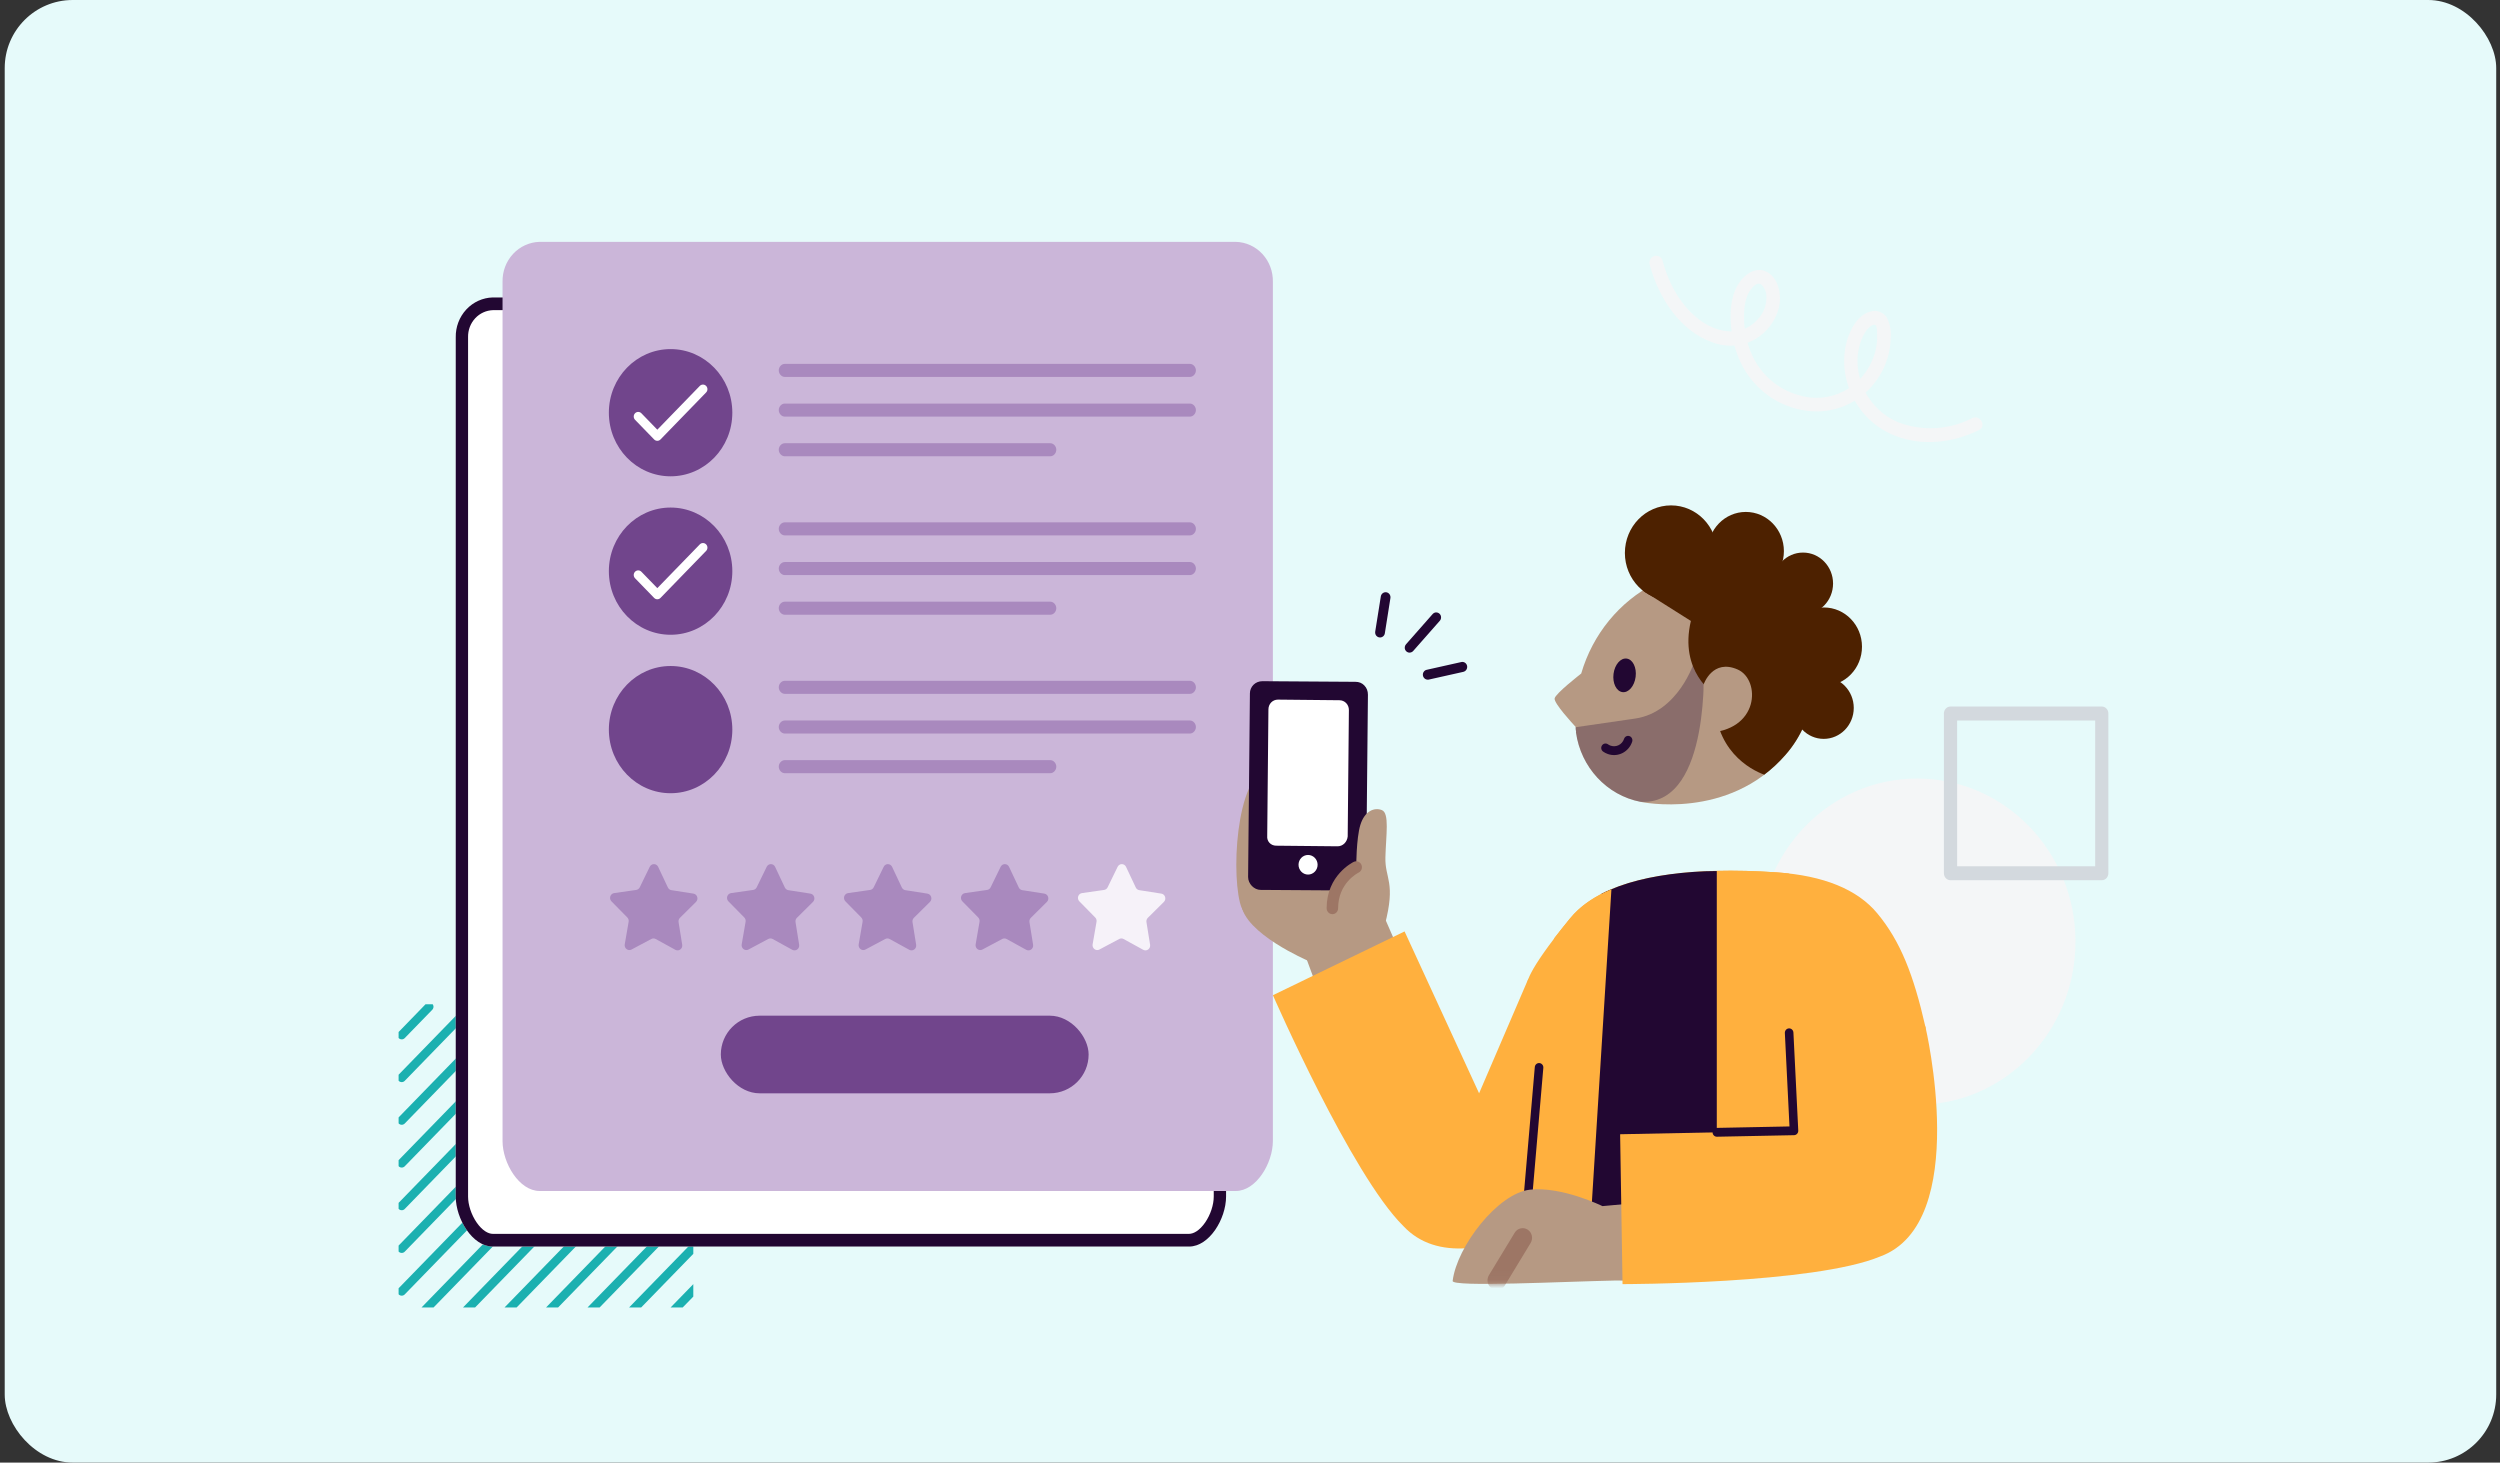 <?xml version="1.0" encoding="UTF-8"?>
<svg viewBox="0 0 294 172" fill="none" xmlns="http://www.w3.org/2000/svg">
<rect x="0" y="0" width="294" height="172" fill="#333333" stroke="none"/>
<rect x="0.555" width="293" height="172" rx="8" fill="#E6FAFA"/>
<path d="M225.457 129.92C235.738 129.92 244.075 121.33 244.075 110.738C244.075 100.146 235.738 91.557 225.457 91.557C215.177 91.557 206.84 100.146 206.84 110.738C206.84 121.33 215.177 129.92 225.457 129.92Z" fill="#F4F6F7"/>
<path d="M247.166 103.514H229.38C229.172 103.514 228.974 103.429 228.829 103.275C228.684 103.12 228.602 102.911 228.602 102.692V83.909C228.602 83.69 228.684 83.481 228.829 83.326C228.974 83.172 229.172 83.087 229.38 83.087H247.166C247.374 83.087 247.572 83.172 247.717 83.326C247.862 83.481 247.944 83.69 247.944 83.909V102.692C247.944 102.911 247.862 103.12 247.717 103.275C247.572 103.429 247.374 103.514 247.166 103.514ZM230.159 101.87H246.392V84.731H230.159V101.87Z" fill="#D3D9DE"/>
<path d="M64.215 153.758H65.632L81.531 137.407V135.942L64.215 153.758Z" fill="#1BB0B0"/>
<path d="M54.449 153.758H55.871L81.534 127.358V125.898L54.449 153.758Z" fill="#1BB0B0"/>
<path d="M59.332 153.758H60.754L81.533 132.38V130.92L59.332 153.758Z" fill="#1BB0B0"/>
<path d="M69.094 153.758H70.515L81.531 142.429V140.969L69.094 153.758Z" fill="#1BB0B0"/>
<path d="M46.875 122.066C46.899 122.096 46.928 122.126 46.962 122.146C47.044 122.201 47.141 122.231 47.242 122.231C47.373 122.231 47.504 122.176 47.596 122.081L50.84 118.743C50.932 118.644 50.98 118.514 50.98 118.379C50.98 118.28 50.942 118.19 50.889 118.105H50.038L46.885 121.354C46.885 121.354 46.88 121.364 46.875 121.369V122.071V122.066Z" fill="#1BB0B0"/>
<path d="M46.885 151.491C46.885 151.491 46.88 151.501 46.875 151.506V152.209C46.899 152.239 46.928 152.268 46.962 152.288C47.044 152.343 47.141 152.373 47.242 152.373C47.373 152.373 47.504 152.318 47.596 152.224L80.14 118.743C80.231 118.644 80.28 118.514 80.28 118.379C80.28 118.28 80.241 118.19 80.193 118.105H79.337L46.885 151.491Z" fill="#1BB0B0"/>
<path d="M81.534 145.991L73.981 153.758H75.402L81.534 147.451V145.991Z" fill="#1BB0B0"/>
<path d="M46.885 126.376C46.885 126.376 46.88 126.386 46.875 126.391V127.093C46.899 127.123 46.928 127.153 46.962 127.173C47.044 127.228 47.141 127.258 47.242 127.258C47.373 127.258 47.504 127.203 47.596 127.108L55.724 118.743C55.816 118.644 55.864 118.514 55.864 118.379C55.864 118.28 55.826 118.19 55.773 118.105H54.922L46.885 126.376Z" fill="#1BB0B0"/>
<path d="M46.885 131.398C46.885 131.398 46.88 131.408 46.875 131.413V132.111C46.899 132.14 46.928 132.17 46.962 132.19C47.044 132.245 47.141 132.275 47.242 132.275C47.373 132.275 47.504 132.22 47.596 132.126L60.608 118.738C60.657 118.688 60.695 118.634 60.72 118.569C60.744 118.504 60.758 118.439 60.758 118.37C60.758 118.3 60.744 118.235 60.72 118.17C60.71 118.145 60.691 118.125 60.676 118.101H59.801L46.885 131.398Z" fill="#1BB0B0"/>
<path d="M81.533 152.478V151.013L78.863 153.758H80.285L81.533 152.478Z" fill="#1BB0B0"/>
<path d="M49.57 153.758H50.987L81.534 122.335V120.875L49.57 153.758Z" fill="#1BB0B0"/>
<path d="M46.885 136.425C46.885 136.425 46.88 136.435 46.875 136.44V137.142C46.899 137.172 46.928 137.202 46.962 137.222C47.044 137.277 47.141 137.307 47.242 137.307C47.373 137.307 47.504 137.252 47.596 137.157L65.492 118.748C65.584 118.648 65.633 118.519 65.633 118.384C65.633 118.285 65.594 118.195 65.541 118.11H64.69L46.885 136.425Z" fill="#1BB0B0"/>
<path d="M46.885 146.469C46.885 146.469 46.88 146.479 46.875 146.484V147.182C46.899 147.212 46.928 147.242 46.962 147.261C47.044 147.316 47.141 147.346 47.242 147.346C47.378 147.346 47.504 147.291 47.596 147.197L75.256 118.738C75.347 118.639 75.396 118.509 75.396 118.375C75.396 118.275 75.357 118.185 75.304 118.101H74.453L46.885 146.469Z" fill="#1BB0B0"/>
<path d="M46.885 141.447C46.885 141.447 46.88 141.457 46.875 141.462V142.16C46.899 142.19 46.928 142.219 46.962 142.239C47.044 142.294 47.141 142.324 47.242 142.324C47.378 142.324 47.504 142.269 47.596 142.175L70.372 118.738C70.463 118.639 70.512 118.509 70.512 118.375C70.512 118.275 70.473 118.185 70.42 118.101H69.569L46.885 141.447Z" fill="#1BB0B0"/>
<path d="M195.514 30.654C196.263 33.454 197.777 36.204 200.185 37.838C202.24 39.233 204.905 39.562 206.699 37.564C207.052 37.195 207.327 36.757 207.506 36.274C207.685 35.79 207.758 35.272 207.724 34.754C207.714 34.495 207.646 34.246 207.535 34.017C207.424 33.788 207.264 33.583 207.071 33.419C206.607 33.175 206.133 33.713 205.881 34.057C205.141 35.063 205.079 36.458 205.108 37.674C205.137 39.014 205.427 40.339 205.959 41.565C206.466 42.751 207.226 43.807 208.183 44.654C209.141 45.501 210.267 46.118 211.486 46.457C213.256 47.02 215.171 46.861 216.829 46.004C218.488 45.152 219.755 43.672 220.369 41.879C220.567 41.321 220.688 40.738 220.737 40.15C220.756 39.896 220.761 39.647 220.751 39.392C220.746 39.188 220.761 38.411 220.587 38.257C220.287 37.992 219.731 38.556 219.537 38.805C219.199 39.263 218.938 39.776 218.773 40.324C218.43 41.4 218.353 42.551 218.546 43.667C218.764 45.002 219.31 46.253 220.142 47.304C220.969 48.355 222.047 49.173 223.27 49.676C224.673 50.204 226.167 50.428 227.656 50.343C229.146 50.254 230.606 49.855 231.941 49.168C232.85 48.714 233.657 50.114 232.739 50.568C229.702 52.077 226.041 52.511 222.855 51.24C221.409 50.682 220.122 49.761 219.112 48.56C218.101 47.359 217.405 45.919 217.076 44.37C216.766 42.95 216.81 41.47 217.202 40.07C217.618 38.67 218.469 37.051 219.948 36.642C220.292 36.533 220.654 36.538 220.998 36.652C221.336 36.767 221.636 36.986 221.849 37.28C222.26 38.042 222.429 38.919 222.347 39.786C222.303 41.395 221.825 42.965 220.959 44.31C220.108 45.655 218.923 46.741 217.521 47.454C216.118 48.166 214.557 48.48 212.999 48.361C211.36 48.241 209.774 47.708 208.377 46.811C206.979 45.914 205.828 44.679 205.006 43.219C204.218 41.769 203.729 40.165 203.584 38.511C203.425 36.896 203.507 35.008 204.324 33.578C205.05 32.308 206.534 31.167 207.956 32.079C209.218 32.886 209.513 34.759 209.213 36.129C209.02 36.906 208.676 37.634 208.207 38.276C207.733 38.914 207.143 39.452 206.466 39.856C205.698 40.299 204.842 40.563 203.966 40.633C203.086 40.703 202.206 40.573 201.379 40.259C197.525 38.899 195.035 34.973 194 31.107C193.947 30.898 193.971 30.679 194.073 30.489C194.174 30.305 194.348 30.166 194.551 30.106C194.754 30.046 194.972 30.076 195.151 30.18C195.335 30.285 195.465 30.464 195.523 30.669L195.514 30.654Z" fill="#F4F6F7"/>
<path d="M139.825 146.596H57.956C55.548 146.596 53.595 143.318 53.595 140.722V39.676C53.571 38.456 54.015 37.28 54.833 36.398C55.65 35.516 56.777 35.008 57.956 34.978H139.825C141.009 35.008 142.131 35.516 142.948 36.398C143.766 37.28 144.211 38.461 144.186 39.676V140.722C144.186 143.318 142.233 146.596 139.825 146.596Z" fill="white"/>
<path fill-rule="evenodd" clip-rule="evenodd" d="M55.045 39.661V140.722C55.045 141.675 55.419 142.845 56.055 143.767C56.707 144.712 57.415 145.102 57.956 145.102H139.825C140.366 145.102 141.074 144.712 141.726 143.767C142.362 142.845 142.736 141.675 142.736 140.722V39.661L142.736 39.646C142.752 38.825 142.452 38.026 141.899 37.43C141.353 36.84 140.603 36.497 139.805 36.473H57.976C57.182 36.497 56.428 36.841 55.882 37.43C55.329 38.027 55.029 38.821 55.045 39.646L55.045 39.661ZM57.956 34.978C56.777 35.008 55.65 35.516 54.833 36.398C54.015 37.28 53.571 38.456 53.595 39.676V140.722C53.595 143.318 55.548 146.596 57.956 146.596H139.825C142.233 146.596 144.186 143.318 144.186 140.722V39.676C144.211 38.461 143.766 37.28 142.948 36.398C142.131 35.516 141.009 35.008 139.825 34.978H57.956Z" fill="#220732"/>
<path d="M145.328 140.06H63.46C61.052 140.06 59.099 136.781 59.099 134.186V33.14C59.074 31.919 59.519 30.743 60.337 29.861C61.154 28.98 62.281 28.471 63.46 28.441H145.328C146.513 28.471 147.635 28.98 148.452 29.861C149.27 30.743 149.714 31.924 149.69 33.14V134.186C149.69 136.781 147.737 140.06 145.328 140.06Z" fill="#CBB6D9"/>
<ellipse cx="78.862" cy="48.534" rx="7.26" ry="7.48" fill="#71458C"/>
<path fill-rule="evenodd" clip-rule="evenodd" d="M83.04 45.385C83.246 45.597 83.246 45.94 83.04 46.152L77.673 51.682C77.467 51.894 77.134 51.894 76.928 51.682L74.681 49.367C74.476 49.155 74.476 48.812 74.681 48.6C74.887 48.388 75.22 48.388 75.426 48.6L77.301 50.532L82.296 45.385C82.502 45.173 82.835 45.173 83.04 45.385Z" fill="white"/>
<path d="M139.937 44.327H92.288C91.915 44.327 91.582 43.968 91.582 43.559C91.582 43.151 91.91 42.792 92.288 42.792H139.937C140.311 42.792 140.638 43.151 140.638 43.559C140.638 43.968 140.311 44.327 139.937 44.327Z" fill="#A989BE"/>
<path d="M139.937 48.995H92.288C91.915 48.995 91.582 48.636 91.582 48.228C91.582 47.819 91.91 47.46 92.288 47.46H139.937C140.311 47.46 140.638 47.819 140.638 48.228C140.638 48.636 140.311 48.995 139.937 48.995Z" fill="#A989BE"/>
<path d="M123.52 53.658L92.288 53.658C91.915 53.658 91.582 53.299 91.582 52.891C91.582 52.482 91.91 52.123 92.288 52.123L123.52 52.123C123.893 52.123 124.221 52.482 124.221 52.891C124.221 53.299 123.893 53.658 123.52 53.658Z" fill="#A989BE"/>
<ellipse cx="78.862" cy="67.168" rx="7.26" ry="7.48" fill="#71458C"/>
<path fill-rule="evenodd" clip-rule="evenodd" d="M83.04 64.02C83.246 64.231 83.246 64.575 83.04 64.786L77.673 70.317C77.467 70.528 77.134 70.528 76.928 70.317L74.681 68.002C74.476 67.79 74.476 67.447 74.681 67.235C74.887 67.023 75.22 67.023 75.426 67.235L77.301 69.166L82.296 64.02C82.502 63.808 82.835 63.808 83.04 64.02Z" fill="white"/>
<path d="M139.937 62.961H92.288C91.915 62.961 91.582 62.603 91.582 62.194C91.582 61.785 91.91 61.427 92.288 61.427H139.937C140.311 61.427 140.638 61.785 140.638 62.194C140.638 62.603 140.311 62.961 139.937 62.961Z" fill="#A989BE"/>
<path d="M139.937 67.63H92.288C91.915 67.63 91.582 67.271 91.582 66.862C91.582 66.454 91.91 66.095 92.288 66.095H139.937C140.311 66.095 140.638 66.454 140.638 66.862C140.638 67.271 140.311 67.63 139.937 67.63Z" fill="#A989BE"/>
<path d="M123.52 72.293L92.288 72.293C91.915 72.293 91.582 71.934 91.582 71.526C91.582 71.117 91.91 70.758 92.288 70.758L123.52 70.758C123.893 70.758 124.221 71.117 124.221 71.526C124.221 71.934 123.893 72.293 123.52 72.293Z" fill="#A989BE"/>
<ellipse cx="78.862" cy="85.803" rx="7.26" ry="7.48" fill="#71458C"/>
<path d="M139.937 81.596H92.288C91.915 81.596 91.582 81.237 91.582 80.829C91.582 80.42 91.91 80.061 92.288 80.061H139.937C140.311 80.061 140.638 80.42 140.638 80.829C140.638 81.237 140.311 81.596 139.937 81.596Z" fill="#A989BE"/>
<path d="M139.937 86.264H92.288C91.915 86.264 91.582 85.906 91.582 85.497C91.582 85.089 91.91 84.73 92.288 84.73H139.937C140.311 84.73 140.638 85.089 140.638 85.497C140.638 85.906 140.311 86.264 139.937 86.264Z" fill="#A989BE"/>
<path d="M123.52 90.928L92.288 90.928C91.915 90.928 91.582 90.569 91.582 90.16C91.582 89.752 91.91 89.393 92.288 89.393L123.52 89.393C123.893 89.393 124.221 89.752 124.221 90.16C124.221 90.569 123.893 90.928 123.52 90.928Z" fill="#A989BE"/>
<path d="M77.399 101.942L78.544 104.37C78.583 104.453 78.641 104.526 78.713 104.58C78.787 104.635 78.87 104.671 78.959 104.684L81.55 105.089C81.652 105.106 81.748 105.151 81.826 105.219C81.904 105.289 81.963 105.379 81.993 105.481C82.025 105.582 82.028 105.69 82.002 105.794C81.977 105.896 81.924 105.991 81.85 106.065L79.962 107.936C79.897 108 79.849 108.08 79.82 108.167C79.792 108.255 79.784 108.349 79.8 108.44L80.227 111.103C80.244 111.208 80.233 111.315 80.193 111.414C80.153 111.512 80.088 111.597 80.004 111.658C79.921 111.72 79.821 111.757 79.719 111.764C79.615 111.771 79.513 111.747 79.421 111.698L77.11 110.427C77.03 110.383 76.942 110.36 76.852 110.36C76.762 110.36 76.674 110.382 76.594 110.424L74.267 111.665C74.175 111.714 74.072 111.735 73.969 111.727C73.867 111.719 73.768 111.68 73.685 111.617C73.602 111.554 73.538 111.468 73.499 111.37C73.461 111.271 73.45 111.163 73.469 111.058L73.928 108.4C73.944 108.31 73.938 108.215 73.911 108.128C73.883 108.04 73.837 107.959 73.773 107.895L71.907 105.998C71.835 105.922 71.783 105.828 71.757 105.725C71.734 105.621 71.737 105.513 71.771 105.412C71.804 105.311 71.862 105.222 71.942 105.154C72.022 105.085 72.117 105.041 72.219 105.028L74.815 104.657C74.904 104.645 74.989 104.609 75.062 104.556C75.135 104.502 75.194 104.43 75.235 104.348L76.41 101.935C76.456 101.839 76.528 101.76 76.616 101.704C76.701 101.649 76.802 101.62 76.905 101.62C77.009 101.62 77.11 101.652 77.197 101.708C77.285 101.764 77.355 101.846 77.4 101.942H77.399Z" fill="#A989BE"/>
<path d="M104.911 101.942L106.055 104.37C106.095 104.453 106.152 104.526 106.225 104.58C106.298 104.635 106.382 104.671 106.471 104.684L109.061 105.089C109.164 105.106 109.259 105.151 109.338 105.219C109.416 105.289 109.474 105.379 109.505 105.481C109.537 105.582 109.539 105.69 109.514 105.794C109.489 105.896 109.436 105.991 109.361 106.065L107.473 107.936C107.408 108 107.36 108.08 107.331 108.167C107.303 108.255 107.295 108.349 107.311 108.44L107.739 111.103C107.756 111.208 107.744 111.315 107.704 111.414C107.665 111.512 107.599 111.597 107.516 111.658C107.432 111.72 107.333 111.757 107.23 111.764C107.127 111.771 107.025 111.747 106.933 111.698L104.621 110.427C104.542 110.383 104.454 110.36 104.364 110.36C104.273 110.36 104.186 110.382 104.106 110.424L101.779 111.665C101.687 111.714 101.583 111.735 101.481 111.727C101.379 111.719 101.279 111.68 101.197 111.617C101.113 111.554 101.05 111.468 101.011 111.37C100.973 111.271 100.962 111.163 100.981 111.058L101.44 108.4C101.456 108.31 101.449 108.215 101.423 108.128C101.395 108.04 101.348 107.959 101.285 107.895L99.419 105.998C99.346 105.922 99.294 105.828 99.269 105.725C99.245 105.621 99.249 105.513 99.282 105.412C99.316 105.311 99.374 105.222 99.454 105.154C99.533 105.085 99.629 105.041 99.731 105.028L102.327 104.657C102.416 104.645 102.501 104.609 102.574 104.556C102.647 104.502 102.705 104.43 102.747 104.348L103.922 101.935C103.968 101.839 104.04 101.76 104.127 101.704C104.212 101.649 104.313 101.62 104.417 101.62C104.52 101.62 104.621 101.652 104.709 101.708C104.797 101.764 104.867 101.846 104.912 101.942H104.911Z" fill="#A989BE"/>
<path d="M91.153 101.942L92.297 104.37C92.337 104.453 92.394 104.526 92.468 104.58C92.54 104.635 92.624 104.671 92.713 104.684L95.303 105.089C95.406 105.106 95.501 105.151 95.58 105.219C95.658 105.289 95.716 105.379 95.747 105.481C95.779 105.582 95.781 105.69 95.756 105.794C95.731 105.896 95.678 105.991 95.604 106.065L93.716 107.936C93.65 108 93.603 108.08 93.573 108.167C93.546 108.255 93.538 108.349 93.554 108.44L93.981 111.103C93.998 111.208 93.986 111.315 93.947 111.414C93.907 111.512 93.842 111.597 93.758 111.658C93.674 111.72 93.575 111.757 93.473 111.764C93.369 111.771 93.267 111.747 93.175 111.698L90.864 110.427C90.784 110.383 90.696 110.36 90.606 110.36C90.516 110.36 90.428 110.382 90.348 110.424L88.021 111.665C87.929 111.714 87.826 111.735 87.723 111.727C87.621 111.719 87.522 111.68 87.439 111.617C87.356 111.554 87.292 111.468 87.253 111.37C87.215 111.271 87.204 111.163 87.223 111.058L87.682 108.4C87.698 108.31 87.692 108.215 87.665 108.128C87.637 108.04 87.591 107.959 87.527 107.895L85.661 105.998C85.588 105.922 85.537 105.828 85.511 105.725C85.487 105.621 85.491 105.513 85.525 105.412C85.558 105.311 85.616 105.222 85.696 105.154C85.776 105.085 85.871 105.041 85.973 105.028L88.569 104.657C88.658 104.645 88.743 104.609 88.816 104.556C88.889 104.502 88.948 104.43 88.989 104.348L90.164 101.935C90.21 101.839 90.282 101.76 90.37 101.704C90.455 101.649 90.555 101.62 90.659 101.62C90.763 101.62 90.864 101.652 90.951 101.708C91.039 101.764 91.109 101.846 91.154 101.942H91.153Z" fill="#A989BE"/>
<path d="M118.665 101.942L119.809 104.37C119.849 104.453 119.906 104.526 119.979 104.58C120.052 104.635 120.136 104.671 120.225 104.684L122.815 105.089C122.917 105.106 123.013 105.151 123.091 105.219C123.17 105.289 123.228 105.379 123.259 105.481C123.291 105.582 123.293 105.69 123.268 105.794C123.243 105.896 123.19 105.991 123.115 106.065L121.227 107.936C121.162 108 121.114 108.08 121.085 108.167C121.057 108.255 121.049 108.349 121.065 108.44L121.493 111.103C121.51 111.208 121.498 111.315 121.458 111.414C121.418 111.512 121.353 111.597 121.27 111.658C121.186 111.72 121.087 111.757 120.984 111.764C120.881 111.771 120.778 111.747 120.687 111.698L118.375 110.427C118.296 110.383 118.208 110.36 118.118 110.36C118.027 110.36 117.94 110.382 117.86 110.424L115.533 111.665C115.441 111.714 115.337 111.735 115.235 111.727C115.133 111.719 115.033 111.68 114.951 111.617C114.867 111.554 114.804 111.468 114.765 111.37C114.727 111.271 114.716 111.163 114.735 111.058L115.194 108.4C115.21 108.31 115.203 108.215 115.177 108.128C115.149 108.04 115.102 107.959 115.039 107.895L113.173 105.998C113.1 105.922 113.048 105.828 113.023 105.725C112.999 105.621 113.003 105.513 113.036 105.412C113.07 105.311 113.128 105.222 113.208 105.154C113.287 105.085 113.383 105.041 113.485 105.028L116.081 104.657C116.17 104.645 116.255 104.609 116.328 104.556C116.401 104.502 116.459 104.43 116.5 104.348L117.676 101.935C117.722 101.839 117.794 101.76 117.881 101.704C117.966 101.649 118.067 101.62 118.171 101.62C118.274 101.62 118.375 101.652 118.463 101.708C118.551 101.764 118.621 101.846 118.666 101.942H118.665Z" fill="#A989BE"/>
<path d="M132.423 101.942L133.567 104.37C133.607 104.453 133.664 104.526 133.737 104.58C133.81 104.635 133.894 104.671 133.983 104.684L136.573 105.089C136.675 105.106 136.771 105.151 136.849 105.219C136.928 105.289 136.986 105.379 137.017 105.481C137.048 105.582 137.051 105.69 137.026 105.794C137.001 105.896 136.947 105.991 136.873 106.065L134.985 107.936C134.92 108 134.872 108.08 134.843 108.167C134.815 108.255 134.807 108.349 134.823 108.44L135.251 111.103C135.268 111.208 135.256 111.315 135.216 111.414C135.176 111.512 135.111 111.597 135.028 111.658C134.944 111.72 134.844 111.757 134.742 111.764C134.639 111.771 134.536 111.747 134.445 111.698L132.133 110.427C132.053 110.383 131.966 110.36 131.875 110.36C131.785 110.36 131.698 110.382 131.618 110.424L129.29 111.665C129.199 111.714 129.095 111.735 128.993 111.727C128.891 111.719 128.791 111.68 128.709 111.617C128.625 111.554 128.561 111.468 128.523 111.37C128.484 111.271 128.474 111.163 128.492 111.058L128.952 108.4C128.968 108.31 128.961 108.215 128.935 108.128C128.907 108.04 128.86 107.959 128.796 107.895L126.931 105.998C126.858 105.922 126.806 105.828 126.781 105.725C126.757 105.621 126.761 105.513 126.794 105.412C126.827 105.311 126.886 105.222 126.965 105.154C127.045 105.085 127.141 105.041 127.243 105.028L129.839 104.657C129.928 104.645 130.013 104.609 130.086 104.556C130.159 104.502 130.217 104.43 130.258 104.348L131.433 101.935C131.48 101.839 131.552 101.76 131.639 101.704C131.724 101.649 131.825 101.62 131.929 101.62C132.032 101.62 132.133 101.652 132.221 101.708C132.308 101.764 132.379 101.846 132.424 101.942H132.423Z" fill="#F6F2F9"/>
<rect x="84.769" y="119.445" width="43.253" height="9.129" rx="4.564" fill="#71458C"/>
<path d="M162.647 107.504L167.966 119.721L158.684 126.417L153.672 112.839C153.672 112.839 146.664 109.639 145.822 106.169C144.698 101.691 145.681 89.64 149.815 90.502C153.113 91.152 160.05 101.188 160.05 101.188L162.642 107.504H162.647Z" fill="#B69983"/>
<path d="M153.815 112.979C153.815 112.979 146.313 109.779 145.965 106.309C145.612 102.844 144.704 91.006 149.963 90.57C155.222 90.139 162.648 101.255 162.648 101.255" fill="#B69983"/>
<path d="M160.45 80.612C160.168 80.321 159.82 80.181 159.397 80.181L148.461 80.108C147.619 80.108 146.989 80.758 146.989 81.552L146.777 103.136C146.777 103.93 147.478 104.652 148.25 104.652L159.185 104.725C160.027 104.725 160.657 104.003 160.657 103.281L160.869 81.698C160.869 81.267 160.728 80.903 160.45 80.618V80.612Z" fill="#220732"/>
<path d="M157.299 99.525L150.079 99.453C149.449 99.453 148.96 98.949 149.025 98.299L149.167 83.428C149.167 82.778 149.656 82.274 150.291 82.274L157.511 82.347C158.141 82.347 158.63 82.851 158.63 83.5L158.489 98.372C158.418 99.021 157.929 99.525 157.299 99.525Z" fill="white"/>
<path d="M153.826 102.85C154.446 102.85 154.951 102.33 154.951 101.697C154.951 101.063 154.446 100.543 153.826 100.543C153.206 100.543 152.707 101.063 152.707 101.697C152.707 102.33 153.211 102.85 153.826 102.85Z" fill="white"/>
<path d="M156.688 107.613C156.899 102.704 159.491 101.982 159.491 101.982C159.491 101.982 159.491 98.59 159.98 97.001C160.469 95.411 161.593 94.907 162.506 95.266C163.418 95.624 162.995 98.154 162.924 100.824C162.854 103.348 164.185 103.712 162.854 108.766" fill="#B69983"/>
<path d="M156.687 107.504C156.314 107.504 156.012 107.192 156.012 106.808C156.012 102.928 159.077 101.416 159.203 101.354C159.546 101.193 159.944 101.343 160.101 101.691C160.257 102.039 160.111 102.45 159.778 102.616C159.672 102.668 157.363 103.842 157.363 106.813C157.363 107.197 157.06 107.509 156.687 107.509V107.504Z" fill="#9D7665"/>
<path d="M165.769 76.753C165.658 76.753 165.552 76.722 165.456 76.659C165.365 76.597 165.29 76.508 165.244 76.405C165.199 76.301 165.184 76.186 165.204 76.072C165.224 75.958 165.27 75.854 165.345 75.771L168.466 72.228C168.516 72.171 168.577 72.119 168.643 72.083C168.713 72.046 168.784 72.026 168.859 72.02C168.935 72.02 169.011 72.026 169.086 72.052C169.157 72.078 169.222 72.119 169.283 72.171C169.338 72.223 169.384 72.285 169.419 72.358C169.449 72.431 169.469 72.509 169.469 72.587C169.469 72.665 169.459 72.743 169.434 72.815C169.409 72.888 169.363 72.956 169.313 73.013L166.192 76.555C166.137 76.618 166.071 76.664 166.001 76.695C165.93 76.727 165.849 76.748 165.769 76.748V76.753Z" fill="#220732"/>
<path d="M167.896 79.926C167.755 79.926 167.619 79.874 167.518 79.776C167.412 79.677 167.347 79.547 167.332 79.402C167.316 79.256 167.352 79.111 167.437 78.997C167.518 78.877 167.639 78.799 167.78 78.768L171.839 77.859C171.914 77.838 171.99 77.838 172.066 77.849C172.141 77.859 172.212 77.89 172.277 77.932C172.343 77.973 172.398 78.03 172.439 78.093C172.484 78.155 172.514 78.228 172.53 78.306C172.545 78.384 172.545 78.462 172.53 78.54C172.514 78.617 172.489 78.69 172.444 78.758C172.403 78.82 172.348 78.877 172.282 78.924C172.217 78.965 172.146 78.997 172.076 79.012L168.017 79.921C167.977 79.932 167.937 79.937 167.896 79.937V79.926Z" fill="#220732"/>
<path d="M162.288 74.966C162.208 74.966 162.122 74.945 162.052 74.914C161.976 74.877 161.91 74.825 161.855 74.763C161.799 74.701 161.764 74.623 161.739 74.54C161.719 74.457 161.714 74.374 161.724 74.285L162.384 70.14C162.409 69.984 162.49 69.849 162.616 69.756C162.737 69.667 162.893 69.626 163.04 69.652C163.191 69.678 163.322 69.761 163.413 69.891C163.498 70.015 163.539 70.176 163.514 70.327L162.858 74.472C162.838 74.612 162.767 74.737 162.667 74.825C162.566 74.914 162.43 74.966 162.299 74.966H162.288Z" fill="#220732"/>
<path d="M179.744 115.077L173.941 128.572L165.178 109.535L149.695 117.036C149.695 117.036 158.937 138.177 165.027 144.177C172.943 152.654 191.128 138.047 191.128 138.047" fill="#FFB03E"/>
<path d="M183.029 149.184C182.999 149.184 182.964 149.185 182.933 149.179C182.707 149.153 182.5 149.034 182.359 148.852C182.218 148.67 182.152 148.437 182.177 148.203L185.106 121.093C185.132 120.859 185.248 120.646 185.424 120.501C185.6 120.355 185.827 120.288 186.054 120.314C186.281 120.34 186.488 120.459 186.629 120.641C186.77 120.823 186.836 121.056 186.811 121.29L183.881 148.4C183.856 148.618 183.76 148.816 183.604 148.961C183.448 149.107 183.246 149.184 183.034 149.184H183.029Z" fill="#220732"/>
<path d="M226.421 120.719C225.039 114.662 223.502 110.698 220.769 107.41C218.43 104.59 214.452 102.969 208.956 102.59C199.17 101.915 188.895 102.787 184.65 107.992C179.205 114.667 179.623 115.68 179.623 115.68L178.277 123.773L186.253 149.304L215.405 148.634L215.526 148.592C215.677 148.54 227.066 123.534 226.426 120.724L226.421 120.719Z" fill="#FFB03E"/>
<path d="M186.248 149.298L207.413 148.81L215.611 128.255L218.621 125.487L218.767 123.747C218.767 123.747 217.804 114.319 213.917 105.956C213.74 105.582 213.529 105.234 213.287 104.901C209.813 103.395 205.694 101.847 197.738 102.657C194.168 103.026 190.906 103.789 188.335 105.114C187.811 112.095 186.434 123.461 185.108 133.668L184.645 144.14L186.253 149.293L186.248 149.298Z" fill="#220732"/>
<path d="M184.648 107.987C183.953 108.838 183.338 109.612 182.793 110.314C182.541 111.134 182.289 112.012 182.057 112.958C180.736 118.272 181.064 124.765 181.064 124.765L178.977 147.361L186.252 149.303L186.711 149.293L189.504 104.574C187.507 105.415 185.843 106.532 184.654 107.992L184.648 107.987Z" fill="#FFB03E"/>
<path d="M215.542 148.545C215.542 148.545 215.553 148.525 215.563 148.514C215.568 148.504 215.578 148.488 215.583 148.473C215.588 148.457 215.598 148.447 215.603 148.431C215.613 148.41 215.623 148.389 215.633 148.369C215.638 148.353 215.648 148.343 215.653 148.322C215.669 148.296 215.684 148.26 215.699 148.228C215.704 148.213 215.714 148.202 215.719 148.187C215.739 148.145 215.759 148.104 215.779 148.062C215.779 148.052 215.79 148.041 215.795 148.031C215.82 147.979 215.845 147.927 215.87 147.875C215.87 147.865 215.88 147.854 215.885 147.844C215.911 147.787 215.941 147.725 215.971 147.657C215.971 147.652 215.976 147.647 215.981 147.641C216.258 147.049 216.647 146.203 217.115 145.174L215.603 128.261L222.319 114.849C222.319 114.849 218.754 108.153 214.413 105.478C213.153 104.699 212.134 103.53 210.349 102.725C209.891 102.673 209.427 102.626 208.948 102.595C206.593 102.434 204.214 102.361 201.895 102.418V148.95L215.391 148.639L215.512 148.597C215.512 148.597 215.517 148.587 215.527 148.576C215.527 148.576 215.532 148.561 215.537 148.556L215.542 148.545Z" fill="#FFB03E"/>
<path fill-rule="evenodd" clip-rule="evenodd" d="M181.038 125.016C181.316 125.042 181.521 125.294 181.496 125.58L180.12 141.563C180.095 141.849 179.85 142.06 179.573 142.034C179.296 142.009 179.091 141.757 179.115 141.471L180.492 125.488C180.516 125.202 180.761 124.991 181.038 125.016Z" fill="#220732"/>
<path d="M202.58 140.546L188.448 141.84C188.448 141.84 183.689 139.492 179.923 139.907C176.157 140.323 171.322 146.577 170.832 150.639C170.742 151.387 183.87 150.712 190.072 150.587L199.711 150.743L202.575 140.546H202.58Z" fill="#B69983"/>
<mask id="mask0_3314_48164" style="mask-type:alpha" maskUnits="userSpaceOnUse" x="170" y="139" width="33" height="12">
<path d="M202.58 140.546L188.448 141.84C188.448 141.84 183.689 139.492 179.923 139.907C176.157 140.323 171.322 146.577 170.832 150.639C170.742 151.387 183.87 150.712 190.072 150.587L199.711 150.743L202.575 140.546H202.58Z" fill="#B69983"/>
</mask>
<g mask="url(#mask0_3314_48164)">
<path d="M176.071 151.704C175.859 151.709 175.642 151.657 175.45 151.532C174.931 151.2 174.775 150.499 175.097 149.964L178.128 144.967C178.45 144.432 179.136 144.271 179.65 144.603C180.169 144.935 180.326 145.637 180.003 146.172L176.973 151.169C176.771 151.501 176.428 151.693 176.071 151.704Z" fill="#9D7665"/>
</g>
<path d="M210.402 121.456L210.972 132.978L190.527 133.388L190.81 151.013C190.81 151.013 213.311 151.013 221.126 147.756C231.874 143.803 226.424 120.719 226.424 120.719" fill="#FFB03E"/>
<path fill-rule="evenodd" clip-rule="evenodd" d="M210.377 120.938C210.655 120.923 210.892 121.144 210.906 121.43L211.476 132.951C211.483 133.092 211.435 133.229 211.341 133.332C211.248 133.435 211.119 133.494 210.982 133.497L201.912 133.679C201.634 133.685 201.404 133.457 201.399 133.17C201.393 132.883 201.614 132.646 201.893 132.64L210.443 132.469L209.899 121.483C209.885 121.196 210.099 120.952 210.377 120.938Z" fill="#220732"/>
<path d="M213.184 81.282C213.829 74.124 208.717 67.781 201.77 67.117C199.299 66.883 196.819 67.397 194.635 68.602C190.441 70.748 187.3 74.586 185.949 79.209C185.888 79.261 182.908 81.568 182.823 82.139C182.737 82.71 184.94 85.1 185.293 85.479C185.278 85.661 185.313 85.858 185.344 86.035L185.334 86.128C185.908 90.248 188.969 93.536 192.936 94.299C192.936 94.299 203.232 96.528 209.967 88.778C211.797 86.705 212.927 84.071 213.184 81.282Z" fill="#B69983"/>
<path opacity="0.3" d="M199.245 77.828C199.245 77.828 197.395 83.755 192.288 84.503C191.128 84.674 187.342 85.225 185.295 85.521C185.285 85.692 185.32 85.869 185.345 86.035C185.345 86.035 185.34 86.092 185.335 86.129C185.91 90.222 188.935 93.489 192.867 94.284C192.978 94.289 193.084 94.3 193.2 94.3C201.237 94.45 200.349 77.843 200.349 77.843C200.349 77.843 200.112 71.132 199.25 77.823L199.245 77.828Z" fill="#220732"/>
<path d="M192.35 79.597C192.489 78.507 192.019 77.546 191.301 77.449C190.583 77.352 189.889 78.157 189.751 79.246C189.612 80.336 190.082 81.297 190.8 81.394C191.518 81.491 192.212 80.686 192.35 79.597Z" fill="#220732"/>
<path fill-rule="evenodd" clip-rule="evenodd" d="M191.628 86.567C191.892 86.659 192.033 86.954 191.943 87.226C191.541 88.443 190.262 89.084 189.084 88.673C188.873 88.603 188.69 88.5 188.529 88.389C188.298 88.23 188.235 87.907 188.389 87.669C188.544 87.43 188.857 87.365 189.089 87.525C189.199 87.6 189.298 87.653 189.397 87.686L189.405 87.689C190.061 87.919 190.767 87.562 190.989 86.891C191.078 86.619 191.365 86.474 191.628 86.567Z" fill="#220732"/>
<path d="M213.185 81.282C216.518 76.43 211.189 66.27 204.241 65.605C201.771 65.371 196.825 67.397 194.637 68.602C194.138 68.857 193.649 69.142 193.18 69.444L198.847 73.023C197.435 79.028 201.63 81.63 201.63 81.63C201.418 88.253 205.895 90.518 207.473 91.105C208.335 90.45 209.177 89.687 209.964 88.778C211.794 86.705 212.923 84.071 213.18 81.282H213.185Z" fill="#4D2100"/>
<path d="M200.359 80.466C200.359 80.466 201.393 77.428 204.357 78.737C207.07 79.936 206.964 86.04 200.581 86.18" fill="#B69983"/>
<path d="M196.516 70.623C199.515 70.623 201.946 68.118 201.946 65.028C201.946 61.939 199.515 59.434 196.516 59.434C193.517 59.434 191.086 61.939 191.086 65.028C191.086 68.118 193.517 70.623 196.516 70.623Z" fill="#4D2100"/>
<path d="M205.309 69.428C207.782 69.428 209.786 67.363 209.786 64.815C209.786 62.268 207.782 60.203 205.309 60.203C202.836 60.203 200.832 62.268 200.832 64.815C200.832 67.363 202.836 69.428 205.309 69.428Z" fill="#4D2100"/>
<path d="M214.493 80.664C216.965 80.664 218.97 78.599 218.97 76.051C218.97 73.504 216.965 71.439 214.493 71.439C212.02 71.439 210.016 73.504 210.016 76.051C210.016 78.599 212.02 80.664 214.493 80.664Z" fill="#4D2100"/>
<path d="M212.034 72.265C213.986 72.265 215.568 70.634 215.568 68.623C215.568 66.612 213.986 64.982 212.034 64.982C210.082 64.982 208.5 66.612 208.5 68.623C208.5 70.634 210.082 72.265 212.034 72.265Z" fill="#4D2100"/>
<path d="M214.468 86.892C216.42 86.892 218.002 85.262 218.002 83.251C218.002 81.24 216.42 79.609 214.468 79.609C212.516 79.609 210.934 81.24 210.934 83.251C210.934 85.262 212.516 86.892 214.468 86.892Z" fill="#4D2100"/>
</svg>
